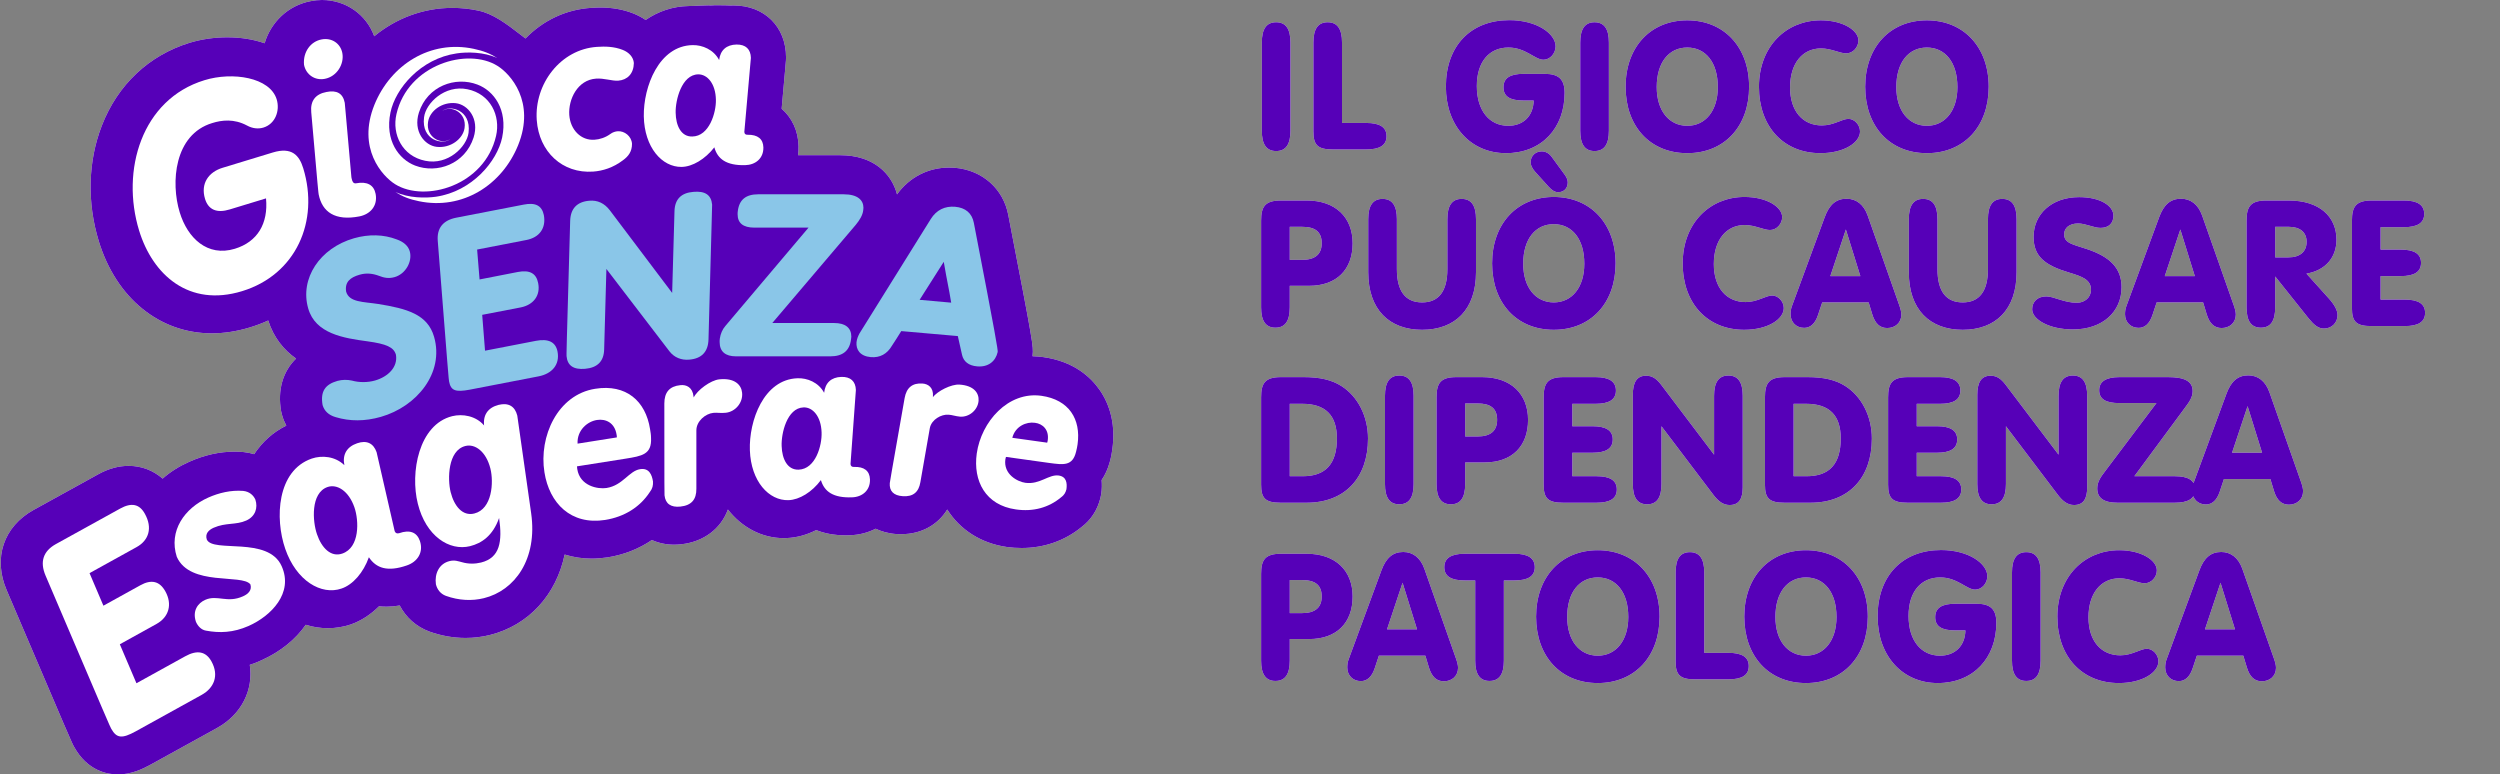 <svg width="184" height="57" viewBox="0 0 184 57" fill="none" xmlns="http://www.w3.org/2000/svg">
<rect x="0" y="0" width="184" height="57" fill="#808080" stroke="none"/>
<g clip-path="url(#clip0_372_1512)">
<path fill-rule="evenodd" clip-rule="evenodd" d="M8.682 57C7.899 57 6.432 56.735 5.454 54.97C5.274 54.648 5.274 54.648 0.492 43.438C-0.522 41.079 0.262 38.755 2.477 37.529L7.223 34.911C7.97 34.495 8.725 34.288 9.466 34.288C10.408 34.288 11.271 34.617 11.969 35.227C12.522 34.739 13.184 34.316 13.931 33.986C15.039 33.491 16.168 33.24 17.282 33.24C17.484 33.24 17.692 33.255 17.886 33.269C17.915 33.269 17.937 33.276 17.958 33.276C18.217 33.305 18.469 33.355 18.706 33.427C19.31 32.516 20.108 31.799 21.072 31.326C20.942 31.082 20.835 30.824 20.763 30.558C20.734 30.458 20.712 30.365 20.691 30.271C20.418 28.694 20.82 27.331 21.791 26.392C20.907 25.768 20.151 24.878 19.742 23.587C19.31 23.788 18.864 23.953 18.397 24.097C17.448 24.384 16.506 24.534 15.593 24.534C11.738 24.534 8.553 21.938 7.273 17.757C6.396 14.895 6.475 11.876 7.496 9.244C8.668 6.225 10.969 4.066 13.96 3.148C14.83 2.883 15.787 2.747 16.721 2.747C17.728 2.747 18.656 2.897 19.476 3.184C19.943 1.621 21.209 0.402 22.862 0.086C23.136 0.029 23.416 0 23.697 0C25.458 0 26.961 1.069 27.544 2.668C29.154 1.341 31.168 0.581 33.289 0.581C33.929 0.581 34.569 0.645 35.202 0.782C36.266 1.004 37.222 1.707 38.358 2.589C38.459 2.668 38.581 2.761 38.675 2.833C39.969 1.499 41.652 0.703 43.485 0.581C43.722 0.567 43.938 0.552 44.154 0.552C45.06 0.552 45.865 0.696 46.613 0.99C46.937 1.119 47.246 1.284 47.519 1.47C48.454 0.825 49.533 0.466 50.683 0.445C50.906 0.445 51.201 0.43 51.453 0.416C51.755 0.402 52.013 0.394 52.143 0.394C52.193 0.394 52.251 0.394 52.308 0.402C52.488 0.387 52.668 0.387 52.847 0.387C53.034 0.387 53.214 0.387 53.394 0.394C53.538 0.402 53.667 0.409 53.818 0.409L53.904 0.402H53.998C56.263 0.402 57.852 1.972 57.852 4.217C57.852 4.368 57.852 4.396 57.802 4.948C57.759 5.386 57.68 6.254 57.529 8.004C58.291 8.67 58.751 9.631 58.773 10.765C58.78 10.987 58.765 11.209 58.737 11.424H61.843C64.295 11.424 65.632 12.794 66.021 14.307C66.934 13.045 68.307 12.335 69.839 12.335C69.99 12.335 70.141 12.342 70.292 12.35C72.305 12.529 73.844 13.891 74.211 15.835C76.066 25.409 76.059 25.488 76.001 26.112C76.001 26.148 75.994 26.184 75.994 26.219C76.26 26.227 76.526 26.248 76.792 26.284C79.029 26.599 80.258 27.747 80.906 28.658C81.768 29.877 82.099 31.39 81.869 33.047C81.84 33.269 81.79 33.606 81.682 33.986C81.546 34.495 81.344 34.947 81.078 35.334C81.107 35.664 81.1 36.009 81.049 36.367C81.035 36.468 81.013 36.568 80.985 36.669C80.762 37.558 80.287 38.275 79.582 38.806C78.346 39.81 76.828 40.333 75.196 40.333C74.844 40.333 74.477 40.312 74.118 40.261C72.183 39.989 70.644 38.971 69.717 37.5C69.019 38.633 67.804 39.315 66.337 39.315C66.222 39.315 66.107 39.315 65.985 39.308C65.367 39.265 64.856 39.107 64.446 38.913C63.885 39.2 63.252 39.372 62.555 39.394C62.454 39.401 62.361 39.401 62.26 39.401C61.39 39.401 60.671 39.257 60.074 39.014C59.369 39.372 58.629 39.573 57.888 39.602C57.831 39.602 57.766 39.609 57.716 39.609C56.054 39.609 54.595 38.806 53.574 37.5C53.056 38.913 51.798 39.881 50.122 40.061C49.95 40.075 49.784 40.089 49.619 40.089C49.022 40.089 48.468 39.967 47.979 39.745C47.03 40.391 45.93 40.828 44.729 41.022C44.327 41.079 43.931 41.115 43.543 41.115C42.845 41.115 42.184 41.007 41.558 40.814C40.94 43.761 38.926 46.02 36.05 46.737C35.468 46.881 34.871 46.953 34.267 46.953C33.368 46.953 32.469 46.795 31.592 46.479C30.636 46.121 29.881 45.447 29.42 44.564C29.09 44.622 28.766 44.651 28.457 44.651C28.263 44.651 28.076 44.643 27.896 44.622C27.285 45.231 26.573 45.697 25.811 45.963C25.271 46.142 24.71 46.235 24.135 46.235C23.574 46.235 23.028 46.149 22.503 45.984C21.755 47.06 20.633 47.978 19.195 48.616C18.922 48.745 18.656 48.846 18.383 48.932C18.663 50.775 17.786 52.575 15.974 53.579L11.113 56.261C10.494 56.606 9.653 57 8.682 57Z" fill="white"/>
<path fill-rule="evenodd" clip-rule="evenodd" d="M8.682 57C7.899 57 6.432 56.735 5.454 54.97C5.274 54.648 5.274 54.648 0.492 43.438C-0.522 41.079 0.262 38.755 2.477 37.529L7.223 34.911C7.97 34.495 8.725 34.288 9.466 34.288C10.408 34.288 11.271 34.617 11.969 35.227C12.522 34.739 13.184 34.316 13.931 33.986C15.039 33.491 16.168 33.24 17.282 33.24C17.484 33.24 17.692 33.255 17.886 33.269C17.915 33.269 17.937 33.276 17.958 33.276C18.217 33.305 18.469 33.355 18.706 33.427C19.31 32.516 20.108 31.799 21.072 31.326C20.942 31.082 20.835 30.824 20.763 30.558C20.734 30.458 20.712 30.365 20.691 30.271C20.418 28.694 20.82 27.331 21.791 26.392C20.907 25.768 20.151 24.878 19.742 23.587C19.31 23.788 18.864 23.953 18.397 24.097C17.448 24.384 16.506 24.534 15.593 24.534C11.738 24.534 8.553 21.938 7.273 17.757C6.396 14.895 6.475 11.876 7.496 9.244C8.668 6.225 10.969 4.066 13.96 3.148C14.83 2.883 15.787 2.747 16.721 2.747C17.728 2.747 18.656 2.897 19.476 3.184C19.943 1.621 21.209 0.402 22.862 0.086C23.136 0.029 23.416 0 23.697 0C25.458 0 26.961 1.069 27.544 2.668C29.154 1.341 31.168 0.581 33.289 0.581C33.929 0.581 34.569 0.645 35.202 0.782C36.266 1.004 37.222 1.707 38.358 2.589C38.459 2.668 38.581 2.761 38.675 2.833C39.969 1.499 41.652 0.703 43.485 0.581C43.722 0.567 43.938 0.552 44.154 0.552C45.06 0.552 45.865 0.696 46.613 0.99C46.937 1.119 47.246 1.284 47.519 1.47C48.454 0.825 49.533 0.466 50.683 0.445C50.906 0.445 51.201 0.43 51.453 0.416C51.755 0.402 52.013 0.394 52.143 0.394C52.193 0.394 52.251 0.394 52.308 0.402C52.488 0.387 52.668 0.387 52.847 0.387C53.034 0.387 53.214 0.387 53.394 0.394C53.538 0.402 53.667 0.409 53.818 0.409L53.904 0.402H53.998C56.263 0.402 57.852 1.972 57.852 4.217C57.852 4.368 57.852 4.396 57.802 4.948C57.759 5.386 57.68 6.254 57.529 8.004C58.291 8.67 58.751 9.631 58.773 10.765C58.78 10.987 58.765 11.209 58.737 11.424H61.843C64.295 11.424 65.632 12.794 66.021 14.307C66.934 13.045 68.307 12.335 69.839 12.335C69.99 12.335 70.141 12.342 70.292 12.35C72.305 12.529 73.844 13.891 74.211 15.835C76.066 25.409 76.059 25.488 76.001 26.112C76.001 26.148 75.994 26.184 75.994 26.219C76.26 26.227 76.526 26.248 76.792 26.284C79.029 26.599 80.258 27.747 80.906 28.658C81.768 29.877 82.099 31.39 81.869 33.047C81.84 33.269 81.79 33.606 81.682 33.986C81.546 34.495 81.344 34.947 81.078 35.334C81.107 35.664 81.1 36.009 81.049 36.367C81.035 36.468 81.013 36.568 80.985 36.669C80.762 37.558 80.287 38.275 79.582 38.806C78.346 39.81 76.828 40.333 75.196 40.333C74.844 40.333 74.477 40.312 74.118 40.261C72.183 39.989 70.644 38.971 69.717 37.5C69.019 38.633 67.804 39.315 66.337 39.315C66.222 39.315 66.107 39.315 65.985 39.308C65.367 39.265 64.856 39.107 64.446 38.913C63.885 39.2 63.252 39.372 62.555 39.394C62.454 39.401 62.361 39.401 62.26 39.401C61.39 39.401 60.671 39.257 60.074 39.014C59.369 39.372 58.629 39.573 57.888 39.602C57.831 39.602 57.766 39.609 57.716 39.609C56.054 39.609 54.595 38.806 53.574 37.5C53.056 38.913 51.798 39.881 50.122 40.061C49.95 40.075 49.784 40.089 49.619 40.089C49.022 40.089 48.468 39.967 47.979 39.745C47.03 40.391 45.93 40.828 44.729 41.022C44.327 41.079 43.931 41.115 43.543 41.115C42.845 41.115 42.184 41.007 41.558 40.814C40.94 43.761 38.926 46.02 36.05 46.737C35.468 46.881 34.871 46.953 34.267 46.953C33.368 46.953 32.469 46.795 31.592 46.479C30.636 46.121 29.881 45.447 29.42 44.564C29.09 44.622 28.766 44.651 28.457 44.651C28.263 44.651 28.076 44.643 27.896 44.622C27.285 45.231 26.573 45.697 25.811 45.963C25.271 46.142 24.71 46.235 24.135 46.235C23.574 46.235 23.028 46.149 22.503 45.984C21.755 47.06 20.633 47.978 19.195 48.616C18.922 48.745 18.656 48.846 18.383 48.932C18.663 50.775 17.786 52.575 15.974 53.579L11.113 56.261C10.494 56.606 9.653 57 8.682 57Z" fill="#5600b8"/>
<path fill-rule="evenodd" clip-rule="evenodd" d="M17.285 18.309C15.264 18.926 13.805 17.52 13.229 15.634C12.554 13.44 12.82 9.904 15.617 9.058C16.329 8.835 17.22 8.728 18.177 9.237C18.594 9.467 19.025 9.502 19.392 9.388C20.255 9.122 20.622 8.154 20.363 7.308C19.866 5.694 17.12 5.264 15.049 5.902C10.418 7.315 8.886 12.55 10.238 16.968C11.238 20.231 13.905 22.626 17.817 21.429C21.786 20.217 23.512 16.287 22.319 12.385C22.031 11.446 21.492 10.793 20.075 11.224L16.379 12.35C15.372 12.658 14.74 13.49 15.092 14.644C15.336 15.433 15.948 15.713 16.918 15.412L19.579 14.601C19.752 16.452 18.953 17.8 17.285 18.309Z" fill="#5600b8"/>
<path fill-rule="evenodd" clip-rule="evenodd" d="M17.285 18.309C15.264 18.926 13.805 17.52 13.229 15.634C12.554 13.44 12.82 9.904 15.617 9.058C16.329 8.835 17.22 8.728 18.177 9.237C18.594 9.467 19.025 9.502 19.392 9.388C20.255 9.122 20.622 8.154 20.363 7.308C19.866 5.694 17.12 5.264 15.049 5.902C10.418 7.315 8.886 12.55 10.238 16.968C11.238 20.231 13.905 22.626 17.817 21.429C21.786 20.217 23.512 16.287 22.319 12.385C22.031 11.446 21.492 10.793 20.075 11.224L16.379 12.35C15.372 12.658 14.74 13.49 15.092 14.644C15.336 15.433 15.948 15.713 16.918 15.412L19.579 14.601C19.752 16.452 18.953 17.8 17.285 18.309Z" fill="white"/>
<path fill-rule="evenodd" clip-rule="evenodd" d="M22.376 4.769C22.52 5.493 23.174 5.945 23.907 5.802C24.799 5.63 25.353 4.712 25.194 3.894C25.051 3.184 24.403 2.754 23.656 2.905C22.872 3.055 22.289 3.815 22.376 4.769ZM22.908 8.262C23.411 14.063 23.433 14.178 23.454 14.307C23.713 15.613 24.669 16.272 26.446 15.928C27.258 15.77 27.812 15.146 27.646 14.271C27.517 13.605 27.014 13.339 26.215 13.49C25.993 13.533 25.921 13.332 25.885 13.153L25.863 13.045C25.381 7.702 25.389 7.631 25.374 7.566C25.238 6.863 24.777 6.619 24.029 6.77C23.224 6.921 22.829 7.415 22.908 8.262Z" fill="#5600b8"/>
<path fill-rule="evenodd" clip-rule="evenodd" d="M22.376 4.769C22.52 5.493 23.174 5.945 23.907 5.802C24.799 5.63 25.353 4.712 25.194 3.894C25.051 3.184 24.403 2.754 23.656 2.905C22.872 3.055 22.289 3.815 22.376 4.769ZM22.908 8.262C23.411 14.063 23.433 14.178 23.454 14.307C23.713 15.613 24.669 16.272 26.446 15.928C27.258 15.77 27.812 15.146 27.646 14.271C27.517 13.605 27.014 13.339 26.215 13.49C25.993 13.533 25.921 13.332 25.885 13.153L25.863 13.045C25.381 7.702 25.389 7.631 25.374 7.566C25.238 6.863 24.777 6.619 24.029 6.77C23.224 6.921 22.829 7.415 22.908 8.262Z" fill="white"/>
<path fill-rule="evenodd" clip-rule="evenodd" d="M43.869 5.787C44.452 5.744 45.041 5.967 45.494 5.938C46.178 5.888 46.638 5.422 46.652 4.64C46.623 4.21 46.293 3.851 45.832 3.672C45.2 3.421 44.524 3.407 43.934 3.45C41.266 3.629 39.318 6.168 39.505 8.843C39.67 11.181 41.403 12.787 43.654 12.629C44.365 12.579 45.128 12.342 45.847 11.797C46.242 11.51 46.516 11.166 46.516 10.585C46.48 10.019 45.955 9.624 45.466 9.66C45.315 9.667 45.084 9.732 44.912 9.868C44.545 10.133 44.121 10.263 43.754 10.284C42.769 10.356 41.978 9.56 41.899 8.463C41.82 7.315 42.503 5.881 43.869 5.787Z" fill="#5600b8"/>
<path fill-rule="evenodd" clip-rule="evenodd" d="M43.869 5.787C44.452 5.744 45.041 5.967 45.494 5.938C46.178 5.888 46.638 5.422 46.652 4.64C46.623 4.21 46.293 3.851 45.832 3.672C45.2 3.421 44.524 3.407 43.934 3.45C41.266 3.629 39.318 6.168 39.505 8.843C39.67 11.181 41.403 12.787 43.654 12.629C44.365 12.579 45.128 12.342 45.847 11.797C46.242 11.51 46.516 11.166 46.516 10.585C46.48 10.019 45.955 9.624 45.466 9.66C45.315 9.667 45.084 9.732 44.912 9.868C44.545 10.133 44.121 10.263 43.754 10.284C42.769 10.356 41.978 9.56 41.899 8.463C41.82 7.315 42.503 5.881 43.869 5.787Z" fill="white"/>
<path fill-rule="evenodd" clip-rule="evenodd" d="M50.95 10.047C50.13 10.069 49.742 9.251 49.728 8.29C49.706 7.38 50.166 5.493 51.389 5.472C52.058 5.465 52.669 6.153 52.69 7.344C52.712 8.29 52.201 10.033 50.95 10.047ZM54.208 3.277C53.474 3.292 53.014 3.686 52.928 4.418C52.525 3.65 51.698 3.306 50.979 3.32C48.491 3.363 47.348 6.39 47.384 8.563C47.427 10.844 48.721 12.306 50.166 12.285C50.972 12.271 51.899 11.711 52.575 10.844C52.813 11.704 53.46 12.185 54.833 12.156C55.595 12.142 56.199 11.668 56.185 10.851C56.171 10.227 55.768 9.904 55.02 9.918C54.876 9.926 54.783 9.854 54.783 9.703C55.25 4.375 55.265 4.317 55.265 4.26C55.25 3.622 54.891 3.27 54.208 3.277Z" fill="#5600b8"/>
<path fill-rule="evenodd" clip-rule="evenodd" d="M50.95 10.047C50.13 10.069 49.742 9.251 49.728 8.29C49.706 7.38 50.166 5.493 51.389 5.472C52.058 5.465 52.669 6.153 52.69 7.344C52.712 8.29 52.201 10.033 50.95 10.047ZM54.208 3.277C53.474 3.292 53.014 3.686 52.928 4.418C52.525 3.65 51.698 3.306 50.979 3.32C48.491 3.363 47.348 6.39 47.384 8.563C47.427 10.844 48.721 12.306 50.166 12.285C50.972 12.271 51.899 11.711 52.575 10.844C52.813 11.704 53.46 12.185 54.833 12.156C55.595 12.142 56.199 11.668 56.185 10.851C56.171 10.227 55.768 9.904 55.02 9.918C54.876 9.926 54.783 9.854 54.783 9.703C55.25 4.375 55.265 4.317 55.265 4.26C55.25 3.622 54.891 3.27 54.208 3.277Z" fill="white"/>
<path fill-rule="evenodd" clip-rule="evenodd" d="M27.898 20.303C28.258 20.446 28.61 20.518 29.041 20.396C29.854 20.167 30.372 19.241 30.156 18.488C30.041 18.087 29.689 17.793 29.2 17.621C28.236 17.248 27.143 17.226 26.057 17.535C23.533 18.259 22.052 20.504 22.685 22.705C23.217 24.563 25.288 24.886 27.05 25.122C28.445 25.316 28.984 25.552 29.142 26.112C29.293 27.03 28.545 27.733 27.603 28.005C27.05 28.163 26.417 28.156 25.906 28.012C25.547 27.933 25.18 27.941 24.835 28.034C23.936 28.292 23.569 28.801 23.742 29.812C23.871 30.25 24.181 30.551 24.706 30.702C25.748 31.017 26.863 31.017 28.035 30.68C30.667 29.927 32.716 27.453 31.947 24.785C31.472 23.128 29.933 22.712 27.848 22.375C26.733 22.203 25.705 22.261 25.475 21.465C25.367 20.755 25.77 20.418 26.474 20.217C26.978 20.073 27.438 20.131 27.898 20.303Z" fill="#8AC6E8"/>
<path fill-rule="evenodd" clip-rule="evenodd" d="M32.218 17.721C33.002 27.74 33.023 27.919 33.052 28.077C33.182 28.751 33.52 28.88 34.577 28.679L39.653 27.697C40.602 27.51 41.221 26.858 41.034 25.875C40.897 25.172 40.365 24.907 39.438 25.086L35.698 25.811L35.49 23.172L38.323 22.626C39.265 22.44 39.79 21.744 39.61 20.841C39.473 20.116 38.984 19.851 38.122 20.016L35.296 20.568L35.116 18.366L38.74 17.664C39.689 17.484 40.207 16.803 40.027 15.828C39.883 15.125 39.401 14.888 38.539 15.06L33.584 16.021C32.621 16.208 32.146 16.774 32.218 17.721Z" fill="#8AC6E8"/>
<path fill-rule="evenodd" clip-rule="evenodd" d="M41.964 16.272C41.683 26.055 41.69 26.133 41.698 26.212C41.762 26.908 42.208 27.216 43.057 27.145C43.977 27.066 44.444 26.592 44.466 25.717L44.631 19.794L49.269 25.854C49.622 26.313 50.147 26.521 50.722 26.47C51.642 26.399 52.124 25.89 52.146 24.972C52.404 15.204 52.419 15.125 52.412 15.06C52.347 14.35 51.901 14.042 51.031 14.121C50.132 14.193 49.672 14.666 49.643 15.527L49.471 21.558L44.883 15.476C44.488 14.96 43.977 14.716 43.366 14.774C42.467 14.852 41.985 15.354 41.964 16.272Z" fill="#8AC6E8"/>
<path fill-rule="evenodd" clip-rule="evenodd" d="M53.389 23.989C53.166 24.247 53.03 24.57 52.979 24.921C52.965 25.015 52.965 25.093 52.965 25.172C52.965 25.875 53.389 26.227 54.166 26.227H61.112C62.025 26.227 62.536 25.818 62.636 24.972C62.636 24.907 62.658 24.85 62.658 24.785C62.658 24.125 62.219 23.774 61.385 23.774H56.841L62.981 16.552C63.262 16.215 63.499 15.835 63.535 15.462C63.535 15.405 63.55 15.362 63.55 15.297C63.55 14.73 63.125 14.3 62.097 14.3H55.805C54.892 14.3 54.403 14.702 54.302 15.541C54.288 15.62 54.288 15.691 54.288 15.77C54.288 16.416 54.691 16.753 55.517 16.753H59.508L53.389 23.989Z" fill="#8AC6E8"/>
<path fill-rule="evenodd" clip-rule="evenodd" d="M70.805 26.112C70.913 26.607 71.294 26.915 71.92 26.965C72.732 27.037 73.279 26.592 73.43 25.904C73.444 25.725 73.329 24.957 71.675 16.401C71.539 15.684 71.05 15.283 70.295 15.218C69.54 15.154 68.921 15.455 68.504 16.122L63.262 24.534C63.162 24.728 63.068 24.921 63.039 25.187C62.996 25.725 63.284 26.212 64.089 26.284C64.758 26.341 65.29 26.062 65.657 25.43C65.887 25.093 66.095 24.742 66.333 24.369L70.496 24.735L70.805 26.112ZM69.461 19.27C69.734 20.877 69.813 21.077 70.007 22.275L67.684 22.067L69.461 19.27Z" fill="#8AC6E8"/>
<path fill-rule="evenodd" clip-rule="evenodd" d="M3.355 42.37C8.007 53.278 8.093 53.472 8.187 53.636C8.582 54.339 8.978 54.382 9.984 53.83L14.845 51.141C15.751 50.639 16.14 49.721 15.564 48.681C15.154 47.942 14.514 47.813 13.623 48.308L10.042 50.287L8.819 47.419L11.523 45.92C12.429 45.418 12.702 44.478 12.17 43.525C11.753 42.772 11.142 42.621 10.322 43.08L7.611 44.579L6.59 42.183L10.049 40.269C10.962 39.767 11.236 38.849 10.667 37.823C10.265 37.084 9.668 36.977 8.848 37.429L4.11 40.046C3.182 40.563 2.916 41.344 3.355 42.37Z" fill="#5600b8"/>
<path fill-rule="evenodd" clip-rule="evenodd" d="M3.355 42.37C8.007 53.278 8.093 53.472 8.187 53.636C8.582 54.339 8.978 54.382 9.984 53.83L14.845 51.141C15.751 50.639 16.14 49.721 15.564 48.681C15.154 47.942 14.514 47.813 13.623 48.308L10.042 50.287L8.819 47.419L11.523 45.92C12.429 45.418 12.702 44.478 12.17 43.525C11.753 42.772 11.142 42.621 10.322 43.08L7.611 44.579L6.59 42.183L10.049 40.269C10.962 39.767 11.236 38.849 10.667 37.823C10.265 37.084 9.668 36.977 8.848 37.429L4.11 40.046C3.182 40.563 2.916 41.344 3.355 42.37Z" fill="white"/>
<path fill-rule="evenodd" clip-rule="evenodd" d="M17.881 43.89C16.717 44.414 15.998 43.754 15.106 44.148C14.567 44.385 14.142 44.952 14.423 45.769C14.559 46.078 14.811 46.357 15.156 46.415C16.156 46.601 17.162 46.572 18.299 46.07C19.945 45.339 21.621 43.654 20.729 41.667C19.737 39.444 15.674 40.713 15.221 39.709C15.084 39.286 15.343 39.014 15.724 38.842C16.623 38.447 17.357 38.655 18.126 38.311C18.795 38.01 18.996 37.379 18.795 36.769C18.651 36.446 18.356 36.181 17.903 36.131C16.997 36.059 16.113 36.274 15.336 36.618C13.582 37.393 12.395 39.078 13.013 40.986C13.998 43.18 17.81 42.219 18.428 43.008C18.557 43.417 18.291 43.711 17.881 43.89Z" fill="#5600b8"/>
<path fill-rule="evenodd" clip-rule="evenodd" d="M17.881 43.89C16.717 44.414 15.998 43.754 15.106 44.148C14.567 44.385 14.142 44.952 14.423 45.769C14.559 46.078 14.811 46.357 15.156 46.415C16.156 46.601 17.162 46.572 18.299 46.07C19.945 45.339 21.621 43.654 20.729 41.667C19.737 39.444 15.674 40.713 15.221 39.709C15.084 39.286 15.343 39.014 15.724 38.842C16.623 38.447 17.357 38.655 18.126 38.311C18.795 38.01 18.996 37.379 18.795 36.769C18.651 36.446 18.356 36.181 17.903 36.131C16.997 36.059 16.113 36.274 15.336 36.618C13.582 37.393 12.395 39.078 13.013 40.986C13.998 43.18 17.81 42.219 18.428 43.008C18.557 43.417 18.291 43.711 17.881 43.89Z" fill="white"/>
<path fill-rule="evenodd" clip-rule="evenodd" d="M25.194 40.742C24.353 41.036 23.669 40.319 23.331 39.322C23.001 38.383 22.85 36.281 24.108 35.844C24.798 35.607 25.661 36.116 26.086 37.343C26.424 38.325 26.488 40.297 25.194 40.742ZM26.287 32.624C25.532 32.882 25.187 33.448 25.345 34.237C24.669 33.578 23.691 33.499 22.95 33.75C20.383 34.632 20.218 38.153 20.995 40.398C21.807 42.75 23.648 43.833 25.136 43.317C25.971 43.037 26.747 42.148 27.15 41.014C27.689 41.825 28.523 42.105 29.94 41.617C30.724 41.352 31.191 40.656 30.903 39.81C30.68 39.164 30.148 38.971 29.379 39.243C29.221 39.286 29.106 39.243 29.048 39.093C27.747 33.413 27.739 33.348 27.718 33.283C27.488 32.624 26.992 32.38 26.287 32.624Z" fill="#5600b8"/>
<path fill-rule="evenodd" clip-rule="evenodd" d="M25.194 40.742C24.353 41.036 23.669 40.319 23.331 39.322C23.001 38.383 22.85 36.281 24.108 35.844C24.798 35.607 25.661 36.116 26.086 37.343C26.424 38.325 26.488 40.297 25.194 40.742ZM26.287 32.624C25.532 32.882 25.187 33.448 25.345 34.237C24.669 33.578 23.691 33.499 22.95 33.75C20.383 34.632 20.218 38.153 20.995 40.398C21.807 42.75 23.648 43.833 25.136 43.317C25.971 43.037 26.747 42.148 27.15 41.014C27.689 41.825 28.523 42.105 29.94 41.617C30.724 41.352 31.191 40.656 30.903 39.81C30.68 39.164 30.148 38.971 29.379 39.243C29.221 39.286 29.106 39.243 29.048 39.093C27.747 33.413 27.739 33.348 27.718 33.283C27.488 32.624 26.992 32.38 26.287 32.624Z" fill="white"/>
<path fill-rule="evenodd" clip-rule="evenodd" d="M34.908 37.794C34.038 38.01 33.426 37.242 33.167 36.217C32.93 35.256 32.959 33.147 34.253 32.825C34.958 32.645 35.778 33.226 36.094 34.488C36.346 35.492 36.231 37.465 34.908 37.794ZM35.634 31.318C35.023 30.601 34.045 30.444 33.283 30.63C30.816 31.247 30.176 34.789 30.752 37.07C31.341 39.451 33.067 40.577 34.599 40.197C35.454 39.982 36.274 39.429 36.734 38.124C36.979 39.838 36.813 41.05 35.404 41.402C34.965 41.509 34.476 41.517 34.009 41.38C33.743 41.316 33.477 41.201 33.096 41.294C32.319 41.481 31.974 42.219 32.082 43.001C32.175 43.381 32.413 43.704 32.815 43.854C33.772 44.199 34.742 44.242 35.612 44.026C37.885 43.467 39.574 41.158 39.093 37.773C38.086 30.716 38.086 30.644 38.072 30.587C37.899 29.906 37.432 29.619 36.698 29.798C35.893 30.006 35.519 30.565 35.641 31.404L35.634 31.318Z" fill="#5600b8"/>
<path fill-rule="evenodd" clip-rule="evenodd" d="M34.908 37.794C34.038 38.01 33.426 37.242 33.167 36.217C32.93 35.256 32.959 33.147 34.253 32.825C34.958 32.645 35.778 33.226 36.094 34.488C36.346 35.492 36.231 37.465 34.908 37.794ZM35.634 31.318C35.023 30.601 34.045 30.444 33.283 30.63C30.816 31.247 30.176 34.789 30.752 37.07C31.341 39.451 33.067 40.577 34.599 40.197C35.454 39.982 36.274 39.429 36.734 38.124C36.979 39.838 36.813 41.05 35.404 41.402C34.965 41.509 34.476 41.517 34.009 41.38C33.743 41.316 33.477 41.201 33.096 41.294C32.319 41.481 31.974 42.219 32.082 43.001C32.175 43.381 32.413 43.704 32.815 43.854C33.772 44.199 34.742 44.242 35.612 44.026C37.885 43.467 39.574 41.158 39.093 37.773C38.086 30.716 38.086 30.644 38.072 30.587C37.899 29.906 37.432 29.619 36.698 29.798C35.893 30.006 35.519 30.565 35.641 31.404L35.634 31.318Z" fill="white"/>
<path fill-rule="evenodd" clip-rule="evenodd" d="M42.509 32.652C42.459 31.67 43.228 31.017 43.94 30.91C44.587 30.809 45.241 31.118 45.378 31.978C45.392 32.036 45.4 32.114 45.4 32.193L42.509 32.652ZM43.803 28.615C41.035 29.052 39.647 32.129 40.071 34.761C40.431 37.041 42.02 38.662 44.537 38.268C45.968 38.038 47.111 37.314 47.83 36.209C48.031 35.951 48.075 35.722 48.06 35.435C47.981 34.94 47.773 34.424 47.111 34.531C46.291 34.66 45.845 35.722 44.645 35.916C43.997 36.016 42.681 35.772 42.487 34.524C42.473 34.467 42.48 34.381 42.466 34.323L46.047 33.757C47.248 33.563 47.981 33.448 47.916 32.229C47.916 32.007 47.88 31.792 47.844 31.584C47.521 29.511 46.083 28.249 43.803 28.615Z" fill="#5600b8"/>
<path fill-rule="evenodd" clip-rule="evenodd" d="M42.509 32.652C42.459 31.67 43.228 31.017 43.94 30.91C44.587 30.809 45.241 31.118 45.378 31.978C45.392 32.036 45.4 32.114 45.4 32.193L42.509 32.652ZM43.803 28.615C41.035 29.052 39.647 32.129 40.071 34.761C40.431 37.041 42.02 38.662 44.537 38.268C45.968 38.038 47.111 37.314 47.83 36.209C48.031 35.951 48.075 35.722 48.06 35.435C47.981 34.94 47.773 34.424 47.111 34.531C46.291 34.66 45.845 35.722 44.645 35.916C43.997 36.016 42.681 35.772 42.487 34.524C42.473 34.467 42.48 34.381 42.466 34.323L46.047 33.757C47.248 33.563 47.981 33.448 47.916 32.229C47.916 32.007 47.88 31.792 47.844 31.584C47.521 29.511 46.083 28.249 43.803 28.615Z" fill="white"/>
<path fill-rule="evenodd" clip-rule="evenodd" d="M48.895 29.698C48.895 36.295 48.902 36.374 48.909 36.453C48.974 37.077 49.376 37.357 50.074 37.285C50.894 37.199 51.26 36.762 51.253 35.973V31.677C51.253 30.996 51.922 30.444 52.504 30.386C52.778 30.357 53.065 30.422 53.417 30.379C54.122 30.307 54.697 29.633 54.618 28.902C54.561 28.321 54.072 27.804 52.943 27.919C52.296 27.984 51.311 28.722 51.059 29.253L51.044 29.181C50.98 28.514 50.52 28.292 50.067 28.349C49.283 28.428 48.895 28.866 48.895 29.698Z" fill="#5600b8"/>
<path fill-rule="evenodd" clip-rule="evenodd" d="M48.895 29.698C48.895 36.295 48.902 36.374 48.909 36.453C48.974 37.077 49.376 37.357 50.074 37.285C50.894 37.199 51.26 36.762 51.253 35.973V31.677C51.253 30.996 51.922 30.444 52.504 30.386C52.778 30.357 53.065 30.422 53.417 30.379C54.122 30.307 54.697 29.633 54.618 28.902C54.561 28.321 54.072 27.804 52.943 27.919C52.296 27.984 51.311 28.722 51.059 29.253L51.044 29.181C50.98 28.514 50.52 28.292 50.067 28.349C49.283 28.428 48.895 28.866 48.895 29.698Z" fill="white"/>
<path fill-rule="evenodd" clip-rule="evenodd" d="M58.78 34.567C57.96 34.596 57.557 33.793 57.529 32.825C57.492 31.914 57.917 30.028 59.139 29.985C59.808 29.956 60.434 30.637 60.469 31.828C60.505 32.782 60.031 34.524 58.78 34.567ZM61.915 27.74C61.181 27.768 60.736 28.17 60.656 28.909C60.246 28.141 59.412 27.811 58.693 27.84C56.205 27.926 55.112 30.974 55.191 33.147C55.271 35.421 56.587 36.862 58.039 36.812C58.837 36.783 59.765 36.217 60.419 35.335C60.671 36.188 61.332 36.654 62.706 36.604C63.461 36.582 64.058 36.095 64.029 35.277C64.007 34.653 63.597 34.338 62.85 34.366C62.699 34.374 62.605 34.302 62.598 34.151C62.979 28.823 62.993 28.765 62.993 28.701C62.972 28.062 62.598 27.718 61.915 27.74Z" fill="#5600b8"/>
<path fill-rule="evenodd" clip-rule="evenodd" d="M58.78 34.567C57.96 34.596 57.557 33.793 57.529 32.825C57.492 31.914 57.917 30.028 59.139 29.985C59.808 29.956 60.434 30.637 60.469 31.828C60.505 32.782 60.031 34.524 58.78 34.567ZM61.915 27.74C61.181 27.768 60.736 28.17 60.656 28.909C60.246 28.141 59.412 27.811 58.693 27.84C56.205 27.926 55.112 30.974 55.191 33.147C55.271 35.421 56.587 36.862 58.039 36.812C58.837 36.783 59.765 36.217 60.419 35.335C60.671 36.188 61.332 36.654 62.706 36.604C63.461 36.582 64.058 36.095 64.029 35.277C64.007 34.653 63.597 34.338 62.85 34.366C62.699 34.374 62.605 34.302 62.598 34.151C62.979 28.823 62.993 28.765 62.993 28.701C62.972 28.062 62.598 27.718 61.915 27.74Z" fill="white"/>
<path fill-rule="evenodd" clip-rule="evenodd" d="M66.581 29.296C65.502 35.413 65.495 35.485 65.488 35.557C65.445 36.145 65.776 36.475 66.437 36.518C67.2 36.575 67.617 36.224 67.739 35.492L68.436 31.505C68.558 30.881 69.27 30.479 69.817 30.522C70.076 30.537 70.327 30.637 70.665 30.666C71.327 30.716 71.974 30.178 72.024 29.49C72.06 28.938 71.694 28.378 70.622 28.306C70.018 28.263 68.983 28.787 68.659 29.239L68.666 29.167C68.71 28.529 68.321 28.256 67.89 28.227C67.156 28.177 66.718 28.529 66.581 29.296Z" fill="#5600b8"/>
<path fill-rule="evenodd" clip-rule="evenodd" d="M66.581 29.296C65.502 35.413 65.495 35.485 65.488 35.557C65.445 36.145 65.776 36.475 66.437 36.518C67.2 36.575 67.617 36.224 67.739 35.492L68.436 31.505C68.558 30.881 69.27 30.479 69.817 30.522C70.076 30.537 70.327 30.637 70.665 30.666C71.327 30.716 71.974 30.178 72.024 29.49C72.06 28.938 71.694 28.378 70.622 28.306C70.018 28.263 68.983 28.787 68.659 29.239L68.666 29.167C68.71 28.529 68.321 28.256 67.89 28.227C67.156 28.177 66.718 28.529 66.581 29.296Z" fill="white"/>
<path fill-rule="evenodd" clip-rule="evenodd" d="M74.506 32.222C74.722 31.376 75.534 31.024 76.174 31.118C76.743 31.189 77.217 31.627 77.116 32.387C77.109 32.444 77.095 32.516 77.073 32.581L74.506 32.222ZM76.649 29.131C74.197 28.787 72.22 31.039 71.889 33.377C71.608 35.399 72.529 37.178 74.765 37.493C76.045 37.68 77.195 37.357 78.094 36.604C78.324 36.439 78.425 36.26 78.49 36.009C78.547 35.571 78.504 35.084 77.922 34.998C77.188 34.897 76.534 35.679 75.47 35.535C74.894 35.456 73.838 34.911 73.996 33.8C74.01 33.75 74.032 33.678 74.039 33.628L77.217 34.072C78.281 34.216 78.936 34.309 79.195 33.262C79.252 33.068 79.281 32.875 79.31 32.695C79.568 30.852 78.677 29.418 76.649 29.131Z" fill="#5600b8"/>
<path fill-rule="evenodd" clip-rule="evenodd" d="M74.506 32.222C74.722 31.376 75.534 31.024 76.174 31.118C76.743 31.189 77.217 31.627 77.116 32.387C77.109 32.444 77.095 32.516 77.073 32.581L74.506 32.222ZM76.649 29.131C74.197 28.787 72.22 31.039 71.889 33.377C71.608 35.399 72.529 37.178 74.765 37.493C76.045 37.68 77.195 37.357 78.094 36.604C78.324 36.439 78.425 36.26 78.49 36.009C78.547 35.571 78.504 35.084 77.922 34.998C77.188 34.897 76.534 35.679 75.47 35.535C74.894 35.456 73.838 34.911 73.996 33.8C74.01 33.75 74.032 33.678 74.039 33.628L77.217 34.072C78.281 34.216 78.936 34.309 79.195 33.262C79.252 33.068 79.281 32.875 79.31 32.695C79.568 30.852 78.677 29.418 76.649 29.131Z" fill="white"/>
<path d="M33.145 10.234C32.498 10.693 31.326 10.119 31.506 8.972C31.621 8.168 32.534 7.48 33.548 7.595C34.447 7.702 35.295 8.742 34.857 10.119C34.231 12.07 32.182 12.809 30.549 12.185C29.356 11.726 28.313 10.341 28.737 8.283C29.097 6.526 30.945 4.317 33.613 3.93C34.36 3.815 35.626 3.815 36.59 4.274C36.065 3.93 35.568 3.744 34.864 3.593C31.664 2.912 28.752 4.769 27.558 7.709C26.264 10.922 28.14 12.966 29.075 13.554C31.276 14.931 35.669 13.669 36.51 10.004C36.856 8.513 36.093 6.913 34.404 6.569C32.728 6.225 31.34 7.595 31.211 8.627C30.988 10.349 32.62 10.693 33.145 10.234Z" fill="#5600b8"/>
<path d="M33.145 10.234C32.498 10.693 31.326 10.119 31.506 8.972C31.621 8.168 32.534 7.48 33.548 7.595C34.447 7.702 35.295 8.742 34.857 10.119C34.231 12.07 32.182 12.809 30.549 12.185C29.356 11.726 28.313 10.341 28.737 8.283C29.097 6.526 30.945 4.317 33.613 3.93C34.36 3.815 35.626 3.815 36.59 4.274C36.065 3.93 35.568 3.744 34.864 3.593C31.664 2.912 28.752 4.769 27.558 7.709C26.264 10.922 28.14 12.966 29.075 13.554C31.276 14.931 35.669 13.669 36.51 10.004C36.856 8.513 36.093 6.913 34.404 6.569C32.728 6.225 31.34 7.595 31.211 8.627C30.988 10.349 32.62 10.693 33.145 10.234Z" fill="white"/>
<path d="M32.551 8.168C33.191 7.709 34.37 8.283 34.191 9.431C34.068 10.234 33.155 10.922 32.141 10.808C31.242 10.707 30.394 9.66 30.832 8.283C31.458 6.333 33.514 5.601 35.14 6.225C36.34 6.677 37.383 8.061 36.959 10.119C36.592 11.869 34.751 14.085 32.084 14.479C31.329 14.587 30.07 14.587 29.107 14.128C29.624 14.472 30.12 14.666 30.832 14.809C34.032 15.476 36.937 13.633 38.131 10.693C39.432 7.48 37.556 5.429 36.614 4.848C34.421 3.471 30.02 4.74 29.179 8.398C28.833 9.89 29.603 11.489 31.293 11.833C32.968 12.185 34.349 10.808 34.485 9.775C34.701 8.054 33.076 7.709 32.551 8.168Z" fill="#5600b8"/>
<path d="M32.551 8.168C33.191 7.709 34.37 8.283 34.191 9.431C34.068 10.234 33.155 10.922 32.141 10.808C31.242 10.707 30.394 9.66 30.832 8.283C31.458 6.333 33.514 5.601 35.14 6.225C36.34 6.677 37.383 8.061 36.959 10.119C36.592 11.869 34.751 14.085 32.084 14.479C31.329 14.587 30.07 14.587 29.107 14.128C29.624 14.472 30.12 14.666 30.832 14.809C34.032 15.476 36.937 13.633 38.131 10.693C39.432 7.48 37.556 5.429 36.614 4.848C34.421 3.471 30.02 4.74 29.179 8.398C28.833 9.89 29.603 11.489 31.293 11.833C32.968 12.185 34.349 10.808 34.485 9.775C34.701 8.054 33.076 7.709 32.551 8.168Z" fill="white"/>
</g>
<path d="M94.977 9.622C94.977 10.623 94.639 11.117 93.924 11.117C93.209 11.117 92.871 10.623 92.871 9.622V3.135C92.871 2.134 93.209 1.64 93.924 1.64C94.639 1.64 94.977 2.134 94.977 3.135V9.622ZM96.666 3.135C96.666 2.134 97.004 1.64 97.719 1.64C98.434 1.64 98.772 2.134 98.772 3.135V9.05H100.553C101.554 9.05 102.048 9.362 102.048 10.025C102.048 10.688 101.554 11 100.553 11H98.096C96.978 11 96.666 10.675 96.666 9.674V3.135ZM112.879 7.399H112.138C111.15 7.399 110.656 7.113 110.656 6.424C110.656 5.735 111.15 5.436 112.138 5.436H113.685C114.712 5.436 115.154 5.826 115.154 6.84C115.154 9.414 113.477 11.273 110.838 11.273C108.277 11.273 106.418 9.31 106.418 6.372C106.418 3.369 108.251 1.484 111.085 1.484C113.139 1.484 114.491 2.498 114.491 3.408C114.491 3.928 114.088 4.396 113.594 4.396C112.97 4.396 112.294 3.499 111.02 3.499C109.603 3.499 108.693 4.552 108.693 6.333C108.693 8.153 109.629 9.258 111.007 9.258C112.112 9.258 112.853 8.543 112.879 7.399ZM118.413 9.622C118.413 10.623 118.075 11.117 117.36 11.117C116.645 11.117 116.307 10.623 116.307 9.622V3.135C116.307 2.134 116.645 1.64 117.36 1.64C118.075 1.64 118.413 2.134 118.413 3.135V9.622ZM119.646 6.385C119.646 3.447 121.492 1.497 124.183 1.497C126.874 1.497 128.733 3.447 128.733 6.385C128.733 9.31 126.913 11.273 124.183 11.273C121.453 11.273 119.646 9.31 119.646 6.385ZM121.934 6.411C121.934 8.166 122.857 9.258 124.183 9.258C125.509 9.258 126.432 8.166 126.432 6.411C126.432 4.578 125.522 3.499 124.183 3.499C122.844 3.499 121.934 4.578 121.934 6.411ZM133.984 11.273C131.306 11.273 129.46 9.362 129.46 6.385C129.46 3.421 131.462 1.497 134.01 1.497C135.648 1.497 136.779 2.238 136.779 2.979C136.779 3.473 136.376 3.928 135.882 3.928C135.401 3.928 134.79 3.564 134.023 3.564C132.671 3.564 131.748 4.656 131.748 6.437C131.748 8.166 132.671 9.232 134.088 9.232C134.972 9.232 135.557 8.751 136.051 8.751C136.48 8.751 136.896 9.18 136.896 9.674C136.896 10.493 135.726 11.273 133.984 11.273ZM137.28 6.385C137.28 3.447 139.126 1.497 141.817 1.497C144.508 1.497 146.367 3.447 146.367 6.385C146.367 9.31 144.547 11.273 141.817 11.273C139.087 11.273 137.28 9.31 137.28 6.385ZM139.568 6.411C139.568 8.166 140.491 9.258 141.817 9.258C143.143 9.258 144.066 8.166 144.066 6.411C144.066 4.578 143.156 3.499 141.817 3.499C140.478 3.499 139.568 4.578 139.568 6.411ZM94.925 19.125H95.835C96.797 19.125 97.278 18.709 97.278 17.903C97.278 17.071 96.81 16.694 95.835 16.694H94.925V19.125ZM94.925 22.622C94.925 23.623 94.587 24.117 93.872 24.117C93.157 24.117 92.819 23.623 92.819 22.622V16.239C92.819 15.212 93.105 14.757 94.275 14.757H96.173C98.292 14.757 99.553 15.992 99.553 17.903C99.553 19.84 98.383 21.036 96.342 21.036H94.925V22.622ZM100.703 20.035V16.135C100.703 15.134 101.041 14.64 101.756 14.64C102.471 14.64 102.809 15.134 102.809 16.135V19.801C102.809 21.439 103.446 22.258 104.668 22.258C105.89 22.258 106.527 21.439 106.527 19.801V16.135C106.527 15.134 106.865 14.64 107.58 14.64C108.295 14.64 108.633 15.134 108.633 16.135V20.035C108.633 22.791 107.086 24.273 104.668 24.273C102.25 24.273 100.703 22.791 100.703 20.035ZM109.82 19.385C109.82 16.447 111.666 14.497 114.357 14.497C117.048 14.497 118.907 16.447 118.907 19.385C118.907 22.31 117.087 24.273 114.357 24.273C111.627 24.273 109.82 22.31 109.82 19.385ZM112.108 19.411C112.108 21.166 113.031 22.258 114.357 22.258C115.683 22.258 116.606 21.166 116.606 19.411C116.606 17.578 115.696 16.499 114.357 16.499C113.018 16.499 112.108 17.578 112.108 19.411ZM113.98 13.743L112.992 12.651C112.771 12.404 112.654 12.157 112.654 11.949C112.654 11.481 113.005 11.143 113.473 11.143C113.759 11.143 114.019 11.286 114.214 11.559L115.163 12.859C115.319 13.067 115.384 13.262 115.384 13.431C115.384 13.86 115.098 14.146 114.682 14.146C114.448 14.146 114.227 14.016 113.98 13.743ZM128.372 24.273C125.694 24.273 123.848 22.362 123.848 19.385C123.848 16.421 125.85 14.497 128.398 14.497C130.036 14.497 131.167 15.238 131.167 15.979C131.167 16.473 130.764 16.928 130.27 16.928C129.789 16.928 129.178 16.564 128.411 16.564C127.059 16.564 126.136 17.656 126.136 19.437C126.136 21.166 127.059 22.232 128.476 22.232C129.36 22.232 129.945 21.751 130.439 21.751C130.868 21.751 131.284 22.18 131.284 22.674C131.284 23.493 130.114 24.273 128.372 24.273ZM134.712 20.321H136.922L135.856 16.889L134.712 20.321ZM134.114 22.258L133.802 23.194C133.594 23.818 133.243 24.13 132.788 24.13C132.203 24.13 131.787 23.714 131.787 23.129C131.787 22.921 131.813 22.713 131.891 22.518L134.296 15.992C134.634 15.069 135.128 14.627 135.908 14.627C136.623 14.627 137.169 15.056 137.455 15.849L139.795 22.492C139.886 22.752 139.938 22.973 139.938 23.155C139.938 23.753 139.483 24.143 138.898 24.143C138.352 24.143 138.001 23.805 137.793 23.116L137.533 22.258H134.114ZM140.49 20.035V16.135C140.49 15.134 140.828 14.64 141.543 14.64C142.258 14.64 142.596 15.134 142.596 16.135V19.801C142.596 21.439 143.233 22.258 144.455 22.258C145.677 22.258 146.314 21.439 146.314 19.801V16.135C146.314 15.134 146.652 14.64 147.367 14.64C148.082 14.64 148.42 15.134 148.42 16.135V20.035C148.42 22.791 146.873 24.273 144.455 24.273C142.037 24.273 140.49 22.791 140.49 20.035ZM156.146 21.14C156.146 22.934 154.768 24.247 152.558 24.247C150.829 24.247 149.568 23.519 149.568 22.765C149.568 22.206 149.958 21.816 150.608 21.816C151.167 21.816 151.921 22.284 152.857 22.284C153.442 22.284 153.897 21.881 153.897 21.335C153.897 20.594 153.286 20.36 152.285 20.061C150.504 19.528 149.672 18.878 149.672 17.435C149.672 15.771 150.985 14.51 153.026 14.51C154.56 14.51 155.548 15.134 155.548 15.875C155.548 16.421 155.21 16.772 154.599 16.772C154.092 16.772 153.507 16.447 152.948 16.447C152.298 16.447 151.921 16.785 151.921 17.24C151.921 17.903 152.545 17.981 153.598 18.332C155.314 18.904 156.146 19.749 156.146 21.14ZM159.328 20.321H161.538L160.472 16.889L159.328 20.321ZM158.73 22.258L158.418 23.194C158.21 23.818 157.859 24.13 157.404 24.13C156.819 24.13 156.403 23.714 156.403 23.129C156.403 22.921 156.429 22.713 156.507 22.518L158.912 15.992C159.25 15.069 159.744 14.627 160.524 14.627C161.239 14.627 161.785 15.056 162.071 15.849L164.411 22.492C164.502 22.752 164.554 22.973 164.554 23.155C164.554 23.753 164.099 24.143 163.514 24.143C162.968 24.143 162.617 23.805 162.409 23.116L162.149 22.258H158.73ZM167.453 18.943H168.428C169.286 18.943 169.767 18.514 169.767 17.799C169.767 17.11 169.299 16.694 168.454 16.694H167.453V18.943ZM167.453 20.347V22.622C167.453 23.623 167.115 24.117 166.4 24.117C165.685 24.117 165.347 23.623 165.347 22.622V16.239C165.347 15.212 165.633 14.757 166.803 14.757H168.441C170.716 14.757 171.964 15.94 171.964 17.643C171.964 18.956 171.145 19.905 169.754 20.139L171.418 21.985C171.834 22.453 172.042 22.856 172.042 23.194C172.042 23.74 171.626 24.182 171.041 24.182C170.625 24.182 170.3 23.909 169.91 23.428L167.453 20.347ZM176.926 14.757C177.927 14.757 178.421 15.082 178.421 15.745C178.421 16.408 177.927 16.72 176.926 16.72H175.21V18.371H176.692C177.693 18.371 178.187 18.683 178.187 19.346C178.187 20.009 177.693 20.321 176.692 20.321H175.21V22.05H176.991C177.992 22.05 178.486 22.362 178.486 23.025C178.486 23.688 177.992 24 176.991 24H174.534C173.416 24 173.104 23.675 173.104 22.674V16.239C173.104 15.212 173.39 14.757 174.56 14.757H176.926ZM95.965 27.757C97.109 27.757 98.006 27.952 98.721 28.407C99.93 29.174 100.684 30.63 100.684 32.281C100.684 35.154 98.994 37 96.173 37H94.249C93.131 37 92.819 36.675 92.819 35.674V29.239C92.819 28.212 93.105 27.757 94.275 27.757H95.965ZM94.925 35.05H95.887C97.577 35.05 98.396 34.127 98.396 32.268C98.396 30.565 97.551 29.72 95.848 29.72H94.925V35.05ZM104.041 35.622C104.041 36.623 103.703 37.117 102.988 37.117C102.273 37.117 101.935 36.623 101.935 35.622V29.135C101.935 28.134 102.273 27.64 102.988 27.64C103.703 27.64 104.041 28.134 104.041 29.135V35.622ZM107.836 32.125H108.746C109.708 32.125 110.189 31.709 110.189 30.903C110.189 30.071 109.721 29.694 108.746 29.694H107.836V32.125ZM107.836 35.622C107.836 36.623 107.498 37.117 106.783 37.117C106.068 37.117 105.73 36.623 105.73 35.622V29.239C105.73 28.212 106.016 27.757 107.186 27.757H109.084C111.203 27.757 112.464 28.992 112.464 30.903C112.464 32.84 111.294 34.036 109.253 34.036H107.836V35.622ZM117.436 27.757C118.437 27.757 118.931 28.082 118.931 28.745C118.931 29.408 118.437 29.72 117.436 29.72H115.72V31.371H117.202C118.203 31.371 118.697 31.683 118.697 32.346C118.697 33.009 118.203 33.321 117.202 33.321H115.72V35.05H117.501C118.502 35.05 118.996 35.362 118.996 36.025C118.996 36.688 118.502 37 117.501 37H115.044C113.926 37 113.614 36.675 113.614 35.674V29.239C113.614 28.212 113.9 27.757 115.07 27.757H117.436ZM122.283 35.622C122.283 36.623 121.945 37.117 121.23 37.117C120.515 37.117 120.177 36.623 120.177 35.622V29.057C120.177 28.134 120.476 27.653 121.152 27.653C121.62 27.653 121.932 27.887 122.27 28.329L126.157 33.464V29.135C126.157 28.134 126.495 27.64 127.21 27.64C127.925 27.64 128.263 28.134 128.263 29.135V35.856C128.263 36.727 127.977 37.169 127.301 37.169C126.859 37.169 126.495 36.935 126.092 36.402L122.283 31.371V35.622ZM133.048 27.757C134.192 27.757 135.089 27.952 135.804 28.407C137.013 29.174 137.767 30.63 137.767 32.281C137.767 35.154 136.077 37 133.256 37H131.332C130.214 37 129.902 36.675 129.902 35.674V29.239C129.902 28.212 130.188 27.757 131.358 27.757H133.048ZM132.008 35.05H132.97C134.66 35.05 135.479 34.127 135.479 32.268C135.479 30.565 134.634 29.72 132.931 29.72H132.008V35.05ZM142.788 27.757C143.789 27.757 144.283 28.082 144.283 28.745C144.283 29.408 143.789 29.72 142.788 29.72H141.072V31.371H142.554C143.555 31.371 144.049 31.683 144.049 32.346C144.049 33.009 143.555 33.321 142.554 33.321H141.072V35.05H142.853C143.854 35.05 144.348 35.362 144.348 36.025C144.348 36.688 143.854 37 142.853 37H140.396C139.278 37 138.966 36.675 138.966 35.674V29.239C138.966 28.212 139.252 27.757 140.422 27.757H142.788ZM147.636 35.622C147.636 36.623 147.298 37.117 146.583 37.117C145.868 37.117 145.53 36.623 145.53 35.622V29.057C145.53 28.134 145.829 27.653 146.505 27.653C146.973 27.653 147.285 27.887 147.623 28.329L151.51 33.464V29.135C151.51 28.134 151.848 27.64 152.563 27.64C153.278 27.64 153.616 28.134 153.616 29.135V35.856C153.616 36.727 153.33 37.169 152.654 37.169C152.212 37.169 151.848 36.935 151.445 36.402L147.636 31.371V35.622ZM160.065 35.05C161.066 35.05 161.56 35.362 161.56 36.025C161.56 36.688 161.066 37 160.065 37H155.84C154.852 37 154.358 36.662 154.358 35.947C154.358 35.453 154.618 35.102 154.943 34.673L158.713 29.668H155.996C154.995 29.668 154.501 29.382 154.501 28.719C154.501 28.082 154.995 27.757 155.996 27.757H159.571C160.78 27.757 161.378 28.056 161.378 28.784C161.378 29.265 161.105 29.616 160.767 30.071L157.088 35.05H160.065ZM164.279 33.321H166.489L165.423 29.889L164.279 33.321ZM163.681 35.258L163.369 36.194C163.161 36.818 162.81 37.13 162.355 37.13C161.77 37.13 161.354 36.714 161.354 36.129C161.354 35.921 161.38 35.713 161.458 35.518L163.863 28.992C164.201 28.069 164.695 27.627 165.475 27.627C166.19 27.627 166.736 28.056 167.022 28.849L169.362 35.492C169.453 35.752 169.505 35.973 169.505 36.155C169.505 36.753 169.05 37.143 168.465 37.143C167.919 37.143 167.568 36.805 167.36 36.116L167.1 35.258H163.681ZM94.925 45.125H95.835C96.797 45.125 97.278 44.709 97.278 43.903C97.278 43.071 96.81 42.694 95.835 42.694H94.925V45.125ZM94.925 48.622C94.925 49.623 94.587 50.117 93.872 50.117C93.157 50.117 92.819 49.623 92.819 48.622V42.239C92.819 41.212 93.105 40.757 94.275 40.757H96.173C98.292 40.757 99.553 41.992 99.553 43.903C99.553 45.84 98.383 47.036 96.342 47.036H94.925V48.622ZM102.085 46.321H104.295L103.229 42.889L102.085 46.321ZM101.487 48.258L101.175 49.194C100.967 49.818 100.616 50.13 100.161 50.13C99.576 50.13 99.16 49.714 99.16 49.129C99.16 48.921 99.186 48.713 99.264 48.518L101.669 41.992C102.007 41.069 102.501 40.627 103.281 40.627C103.996 40.627 104.542 41.056 104.828 41.849L107.168 48.492C107.259 48.752 107.311 48.973 107.311 49.155C107.311 49.753 106.856 50.143 106.271 50.143C105.725 50.143 105.374 49.805 105.166 49.116L104.906 48.258H101.487ZM108.577 42.72H107.797C106.796 42.72 106.302 42.408 106.302 41.745C106.302 41.082 106.796 40.757 107.797 40.757H111.463C112.464 40.757 112.958 41.082 112.958 41.745C112.958 42.408 112.464 42.72 111.463 42.72H110.683V48.622C110.683 49.623 110.345 50.117 109.63 50.117C108.915 50.117 108.577 49.623 108.577 48.622V42.72ZM113.057 45.385C113.057 42.447 114.903 40.497 117.594 40.497C120.285 40.497 122.144 42.447 122.144 45.385C122.144 48.31 120.324 50.273 117.594 50.273C114.864 50.273 113.057 48.31 113.057 45.385ZM115.345 45.411C115.345 47.166 116.268 48.258 117.594 48.258C118.92 48.258 119.843 47.166 119.843 45.411C119.843 43.578 118.933 42.499 117.594 42.499C116.255 42.499 115.345 43.578 115.345 45.411ZM123.326 42.135C123.326 41.134 123.664 40.64 124.379 40.64C125.094 40.64 125.432 41.134 125.432 42.135V48.05H127.213C128.214 48.05 128.708 48.362 128.708 49.025C128.708 49.688 128.214 50 127.213 50H124.756C123.638 50 123.326 49.675 123.326 48.674V42.135ZM128.381 45.385C128.381 42.447 130.227 40.497 132.918 40.497C135.609 40.497 137.468 42.447 137.468 45.385C137.468 48.31 135.648 50.273 132.918 50.273C130.188 50.273 128.381 48.31 128.381 45.385ZM130.669 45.411C130.669 47.166 131.592 48.258 132.918 48.258C134.244 48.258 135.167 47.166 135.167 45.411C135.167 43.578 134.257 42.499 132.918 42.499C131.579 42.499 130.669 43.578 130.669 45.411ZM144.655 46.399H143.914C142.926 46.399 142.432 46.113 142.432 45.424C142.432 44.735 142.926 44.436 143.914 44.436H145.461C146.488 44.436 146.93 44.826 146.93 45.84C146.93 48.414 145.253 50.273 142.614 50.273C140.053 50.273 138.194 48.31 138.194 45.372C138.194 42.369 140.027 40.484 142.861 40.484C144.915 40.484 146.267 41.498 146.267 42.408C146.267 42.928 145.864 43.396 145.37 43.396C144.746 43.396 144.07 42.499 142.796 42.499C141.379 42.499 140.469 43.552 140.469 45.333C140.469 47.153 141.405 48.258 142.783 48.258C143.888 48.258 144.629 47.543 144.655 46.399ZM150.189 48.622C150.189 49.623 149.851 50.117 149.136 50.117C148.421 50.117 148.083 49.623 148.083 48.622V42.135C148.083 41.134 148.421 40.64 149.136 40.64C149.851 40.64 150.189 41.134 150.189 42.135V48.622ZM155.947 50.273C153.269 50.273 151.423 48.362 151.423 45.385C151.423 42.421 153.425 40.497 155.973 40.497C157.611 40.497 158.742 41.238 158.742 41.979C158.742 42.473 158.339 42.928 157.845 42.928C157.364 42.928 156.753 42.564 155.986 42.564C154.634 42.564 153.711 43.656 153.711 45.437C153.711 47.166 154.634 48.232 156.051 48.232C156.935 48.232 157.52 47.751 158.014 47.751C158.443 47.751 158.859 48.18 158.859 48.674C158.859 49.493 157.689 50.273 155.947 50.273ZM162.286 46.321H164.496L163.43 42.889L162.286 46.321ZM161.688 48.258L161.376 49.194C161.168 49.818 160.817 50.13 160.362 50.13C159.777 50.13 159.361 49.714 159.361 49.129C159.361 48.921 159.387 48.713 159.465 48.518L161.87 41.992C162.208 41.069 162.702 40.627 163.482 40.627C164.197 40.627 164.743 41.056 165.029 41.849L167.369 48.492C167.46 48.752 167.512 48.973 167.512 49.155C167.512 49.753 167.057 50.143 166.472 50.143C165.926 50.143 165.575 49.805 165.367 49.116L165.107 48.258H161.688Z" fill="white"/>
<path d="M94.977 9.622C94.977 10.623 94.639 11.117 93.924 11.117C93.209 11.117 92.871 10.623 92.871 9.622V3.135C92.871 2.134 93.209 1.64 93.924 1.64C94.639 1.64 94.977 2.134 94.977 3.135V9.622ZM96.666 3.135C96.666 2.134 97.004 1.64 97.719 1.64C98.434 1.64 98.772 2.134 98.772 3.135V9.05H100.553C101.554 9.05 102.048 9.362 102.048 10.025C102.048 10.688 101.554 11 100.553 11H98.096C96.978 11 96.666 10.675 96.666 9.674V3.135ZM112.879 7.399H112.138C111.15 7.399 110.656 7.113 110.656 6.424C110.656 5.735 111.15 5.436 112.138 5.436H113.685C114.712 5.436 115.154 5.826 115.154 6.84C115.154 9.414 113.477 11.273 110.838 11.273C108.277 11.273 106.418 9.31 106.418 6.372C106.418 3.369 108.251 1.484 111.085 1.484C113.139 1.484 114.491 2.498 114.491 3.408C114.491 3.928 114.088 4.396 113.594 4.396C112.97 4.396 112.294 3.499 111.02 3.499C109.603 3.499 108.693 4.552 108.693 6.333C108.693 8.153 109.629 9.258 111.007 9.258C112.112 9.258 112.853 8.543 112.879 7.399ZM118.413 9.622C118.413 10.623 118.075 11.117 117.36 11.117C116.645 11.117 116.307 10.623 116.307 9.622V3.135C116.307 2.134 116.645 1.64 117.36 1.64C118.075 1.64 118.413 2.134 118.413 3.135V9.622ZM119.646 6.385C119.646 3.447 121.492 1.497 124.183 1.497C126.874 1.497 128.733 3.447 128.733 6.385C128.733 9.31 126.913 11.273 124.183 11.273C121.453 11.273 119.646 9.31 119.646 6.385ZM121.934 6.411C121.934 8.166 122.857 9.258 124.183 9.258C125.509 9.258 126.432 8.166 126.432 6.411C126.432 4.578 125.522 3.499 124.183 3.499C122.844 3.499 121.934 4.578 121.934 6.411ZM133.984 11.273C131.306 11.273 129.46 9.362 129.46 6.385C129.46 3.421 131.462 1.497 134.01 1.497C135.648 1.497 136.779 2.238 136.779 2.979C136.779 3.473 136.376 3.928 135.882 3.928C135.401 3.928 134.79 3.564 134.023 3.564C132.671 3.564 131.748 4.656 131.748 6.437C131.748 8.166 132.671 9.232 134.088 9.232C134.972 9.232 135.557 8.751 136.051 8.751C136.48 8.751 136.896 9.18 136.896 9.674C136.896 10.493 135.726 11.273 133.984 11.273ZM137.28 6.385C137.28 3.447 139.126 1.497 141.817 1.497C144.508 1.497 146.367 3.447 146.367 6.385C146.367 9.31 144.547 11.273 141.817 11.273C139.087 11.273 137.28 9.31 137.28 6.385ZM139.568 6.411C139.568 8.166 140.491 9.258 141.817 9.258C143.143 9.258 144.066 8.166 144.066 6.411C144.066 4.578 143.156 3.499 141.817 3.499C140.478 3.499 139.568 4.578 139.568 6.411ZM94.925 19.125H95.835C96.797 19.125 97.278 18.709 97.278 17.903C97.278 17.071 96.81 16.694 95.835 16.694H94.925V19.125ZM94.925 22.622C94.925 23.623 94.587 24.117 93.872 24.117C93.157 24.117 92.819 23.623 92.819 22.622V16.239C92.819 15.212 93.105 14.757 94.275 14.757H96.173C98.292 14.757 99.553 15.992 99.553 17.903C99.553 19.84 98.383 21.036 96.342 21.036H94.925V22.622ZM100.703 20.035V16.135C100.703 15.134 101.041 14.64 101.756 14.64C102.471 14.64 102.809 15.134 102.809 16.135V19.801C102.809 21.439 103.446 22.258 104.668 22.258C105.89 22.258 106.527 21.439 106.527 19.801V16.135C106.527 15.134 106.865 14.64 107.58 14.64C108.295 14.64 108.633 15.134 108.633 16.135V20.035C108.633 22.791 107.086 24.273 104.668 24.273C102.25 24.273 100.703 22.791 100.703 20.035ZM109.82 19.385C109.82 16.447 111.666 14.497 114.357 14.497C117.048 14.497 118.907 16.447 118.907 19.385C118.907 22.31 117.087 24.273 114.357 24.273C111.627 24.273 109.82 22.31 109.82 19.385ZM112.108 19.411C112.108 21.166 113.031 22.258 114.357 22.258C115.683 22.258 116.606 21.166 116.606 19.411C116.606 17.578 115.696 16.499 114.357 16.499C113.018 16.499 112.108 17.578 112.108 19.411ZM113.98 13.743L112.992 12.651C112.771 12.404 112.654 12.157 112.654 11.949C112.654 11.481 113.005 11.143 113.473 11.143C113.759 11.143 114.019 11.286 114.214 11.559L115.163 12.859C115.319 13.067 115.384 13.262 115.384 13.431C115.384 13.86 115.098 14.146 114.682 14.146C114.448 14.146 114.227 14.016 113.98 13.743ZM128.372 24.273C125.694 24.273 123.848 22.362 123.848 19.385C123.848 16.421 125.85 14.497 128.398 14.497C130.036 14.497 131.167 15.238 131.167 15.979C131.167 16.473 130.764 16.928 130.27 16.928C129.789 16.928 129.178 16.564 128.411 16.564C127.059 16.564 126.136 17.656 126.136 19.437C126.136 21.166 127.059 22.232 128.476 22.232C129.36 22.232 129.945 21.751 130.439 21.751C130.868 21.751 131.284 22.18 131.284 22.674C131.284 23.493 130.114 24.273 128.372 24.273ZM134.712 20.321H136.922L135.856 16.889L134.712 20.321ZM134.114 22.258L133.802 23.194C133.594 23.818 133.243 24.13 132.788 24.13C132.203 24.13 131.787 23.714 131.787 23.129C131.787 22.921 131.813 22.713 131.891 22.518L134.296 15.992C134.634 15.069 135.128 14.627 135.908 14.627C136.623 14.627 137.169 15.056 137.455 15.849L139.795 22.492C139.886 22.752 139.938 22.973 139.938 23.155C139.938 23.753 139.483 24.143 138.898 24.143C138.352 24.143 138.001 23.805 137.793 23.116L137.533 22.258H134.114ZM140.49 20.035V16.135C140.49 15.134 140.828 14.64 141.543 14.64C142.258 14.64 142.596 15.134 142.596 16.135V19.801C142.596 21.439 143.233 22.258 144.455 22.258C145.677 22.258 146.314 21.439 146.314 19.801V16.135C146.314 15.134 146.652 14.64 147.367 14.64C148.082 14.64 148.42 15.134 148.42 16.135V20.035C148.42 22.791 146.873 24.273 144.455 24.273C142.037 24.273 140.49 22.791 140.49 20.035ZM156.146 21.14C156.146 22.934 154.768 24.247 152.558 24.247C150.829 24.247 149.568 23.519 149.568 22.765C149.568 22.206 149.958 21.816 150.608 21.816C151.167 21.816 151.921 22.284 152.857 22.284C153.442 22.284 153.897 21.881 153.897 21.335C153.897 20.594 153.286 20.36 152.285 20.061C150.504 19.528 149.672 18.878 149.672 17.435C149.672 15.771 150.985 14.51 153.026 14.51C154.56 14.51 155.548 15.134 155.548 15.875C155.548 16.421 155.21 16.772 154.599 16.772C154.092 16.772 153.507 16.447 152.948 16.447C152.298 16.447 151.921 16.785 151.921 17.24C151.921 17.903 152.545 17.981 153.598 18.332C155.314 18.904 156.146 19.749 156.146 21.14ZM159.328 20.321H161.538L160.472 16.889L159.328 20.321ZM158.73 22.258L158.418 23.194C158.21 23.818 157.859 24.13 157.404 24.13C156.819 24.13 156.403 23.714 156.403 23.129C156.403 22.921 156.429 22.713 156.507 22.518L158.912 15.992C159.25 15.069 159.744 14.627 160.524 14.627C161.239 14.627 161.785 15.056 162.071 15.849L164.411 22.492C164.502 22.752 164.554 22.973 164.554 23.155C164.554 23.753 164.099 24.143 163.514 24.143C162.968 24.143 162.617 23.805 162.409 23.116L162.149 22.258H158.73ZM167.453 18.943H168.428C169.286 18.943 169.767 18.514 169.767 17.799C169.767 17.11 169.299 16.694 168.454 16.694H167.453V18.943ZM167.453 20.347V22.622C167.453 23.623 167.115 24.117 166.4 24.117C165.685 24.117 165.347 23.623 165.347 22.622V16.239C165.347 15.212 165.633 14.757 166.803 14.757H168.441C170.716 14.757 171.964 15.94 171.964 17.643C171.964 18.956 171.145 19.905 169.754 20.139L171.418 21.985C171.834 22.453 172.042 22.856 172.042 23.194C172.042 23.74 171.626 24.182 171.041 24.182C170.625 24.182 170.3 23.909 169.91 23.428L167.453 20.347ZM176.926 14.757C177.927 14.757 178.421 15.082 178.421 15.745C178.421 16.408 177.927 16.72 176.926 16.72H175.21V18.371H176.692C177.693 18.371 178.187 18.683 178.187 19.346C178.187 20.009 177.693 20.321 176.692 20.321H175.21V22.05H176.991C177.992 22.05 178.486 22.362 178.486 23.025C178.486 23.688 177.992 24 176.991 24H174.534C173.416 24 173.104 23.675 173.104 22.674V16.239C173.104 15.212 173.39 14.757 174.56 14.757H176.926ZM95.965 27.757C97.109 27.757 98.006 27.952 98.721 28.407C99.93 29.174 100.684 30.63 100.684 32.281C100.684 35.154 98.994 37 96.173 37H94.249C93.131 37 92.819 36.675 92.819 35.674V29.239C92.819 28.212 93.105 27.757 94.275 27.757H95.965ZM94.925 35.05H95.887C97.577 35.05 98.396 34.127 98.396 32.268C98.396 30.565 97.551 29.72 95.848 29.72H94.925V35.05ZM104.041 35.622C104.041 36.623 103.703 37.117 102.988 37.117C102.273 37.117 101.935 36.623 101.935 35.622V29.135C101.935 28.134 102.273 27.64 102.988 27.64C103.703 27.64 104.041 28.134 104.041 29.135V35.622ZM107.836 32.125H108.746C109.708 32.125 110.189 31.709 110.189 30.903C110.189 30.071 109.721 29.694 108.746 29.694H107.836V32.125ZM107.836 35.622C107.836 36.623 107.498 37.117 106.783 37.117C106.068 37.117 105.73 36.623 105.73 35.622V29.239C105.73 28.212 106.016 27.757 107.186 27.757H109.084C111.203 27.757 112.464 28.992 112.464 30.903C112.464 32.84 111.294 34.036 109.253 34.036H107.836V35.622ZM117.436 27.757C118.437 27.757 118.931 28.082 118.931 28.745C118.931 29.408 118.437 29.72 117.436 29.72H115.72V31.371H117.202C118.203 31.371 118.697 31.683 118.697 32.346C118.697 33.009 118.203 33.321 117.202 33.321H115.72V35.05H117.501C118.502 35.05 118.996 35.362 118.996 36.025C118.996 36.688 118.502 37 117.501 37H115.044C113.926 37 113.614 36.675 113.614 35.674V29.239C113.614 28.212 113.9 27.757 115.07 27.757H117.436ZM122.283 35.622C122.283 36.623 121.945 37.117 121.23 37.117C120.515 37.117 120.177 36.623 120.177 35.622V29.057C120.177 28.134 120.476 27.653 121.152 27.653C121.62 27.653 121.932 27.887 122.27 28.329L126.157 33.464V29.135C126.157 28.134 126.495 27.64 127.21 27.64C127.925 27.64 128.263 28.134 128.263 29.135V35.856C128.263 36.727 127.977 37.169 127.301 37.169C126.859 37.169 126.495 36.935 126.092 36.402L122.283 31.371V35.622ZM133.048 27.757C134.192 27.757 135.089 27.952 135.804 28.407C137.013 29.174 137.767 30.63 137.767 32.281C137.767 35.154 136.077 37 133.256 37H131.332C130.214 37 129.902 36.675 129.902 35.674V29.239C129.902 28.212 130.188 27.757 131.358 27.757H133.048ZM132.008 35.05H132.97C134.66 35.05 135.479 34.127 135.479 32.268C135.479 30.565 134.634 29.72 132.931 29.72H132.008V35.05ZM142.788 27.757C143.789 27.757 144.283 28.082 144.283 28.745C144.283 29.408 143.789 29.72 142.788 29.72H141.072V31.371H142.554C143.555 31.371 144.049 31.683 144.049 32.346C144.049 33.009 143.555 33.321 142.554 33.321H141.072V35.05H142.853C143.854 35.05 144.348 35.362 144.348 36.025C144.348 36.688 143.854 37 142.853 37H140.396C139.278 37 138.966 36.675 138.966 35.674V29.239C138.966 28.212 139.252 27.757 140.422 27.757H142.788ZM147.636 35.622C147.636 36.623 147.298 37.117 146.583 37.117C145.868 37.117 145.53 36.623 145.53 35.622V29.057C145.53 28.134 145.829 27.653 146.505 27.653C146.973 27.653 147.285 27.887 147.623 28.329L151.51 33.464V29.135C151.51 28.134 151.848 27.64 152.563 27.64C153.278 27.64 153.616 28.134 153.616 29.135V35.856C153.616 36.727 153.33 37.169 152.654 37.169C152.212 37.169 151.848 36.935 151.445 36.402L147.636 31.371V35.622ZM160.065 35.05C161.066 35.05 161.56 35.362 161.56 36.025C161.56 36.688 161.066 37 160.065 37H155.84C154.852 37 154.358 36.662 154.358 35.947C154.358 35.453 154.618 35.102 154.943 34.673L158.713 29.668H155.996C154.995 29.668 154.501 29.382 154.501 28.719C154.501 28.082 154.995 27.757 155.996 27.757H159.571C160.78 27.757 161.378 28.056 161.378 28.784C161.378 29.265 161.105 29.616 160.767 30.071L157.088 35.05H160.065ZM164.279 33.321H166.489L165.423 29.889L164.279 33.321ZM163.681 35.258L163.369 36.194C163.161 36.818 162.81 37.13 162.355 37.13C161.77 37.13 161.354 36.714 161.354 36.129C161.354 35.921 161.38 35.713 161.458 35.518L163.863 28.992C164.201 28.069 164.695 27.627 165.475 27.627C166.19 27.627 166.736 28.056 167.022 28.849L169.362 35.492C169.453 35.752 169.505 35.973 169.505 36.155C169.505 36.753 169.05 37.143 168.465 37.143C167.919 37.143 167.568 36.805 167.36 36.116L167.1 35.258H163.681ZM94.925 45.125H95.835C96.797 45.125 97.278 44.709 97.278 43.903C97.278 43.071 96.81 42.694 95.835 42.694H94.925V45.125ZM94.925 48.622C94.925 49.623 94.587 50.117 93.872 50.117C93.157 50.117 92.819 49.623 92.819 48.622V42.239C92.819 41.212 93.105 40.757 94.275 40.757H96.173C98.292 40.757 99.553 41.992 99.553 43.903C99.553 45.84 98.383 47.036 96.342 47.036H94.925V48.622ZM102.085 46.321H104.295L103.229 42.889L102.085 46.321ZM101.487 48.258L101.175 49.194C100.967 49.818 100.616 50.13 100.161 50.13C99.576 50.13 99.16 49.714 99.16 49.129C99.16 48.921 99.186 48.713 99.264 48.518L101.669 41.992C102.007 41.069 102.501 40.627 103.281 40.627C103.996 40.627 104.542 41.056 104.828 41.849L107.168 48.492C107.259 48.752 107.311 48.973 107.311 49.155C107.311 49.753 106.856 50.143 106.271 50.143C105.725 50.143 105.374 49.805 105.166 49.116L104.906 48.258H101.487ZM108.577 42.72H107.797C106.796 42.72 106.302 42.408 106.302 41.745C106.302 41.082 106.796 40.757 107.797 40.757H111.463C112.464 40.757 112.958 41.082 112.958 41.745C112.958 42.408 112.464 42.72 111.463 42.72H110.683V48.622C110.683 49.623 110.345 50.117 109.63 50.117C108.915 50.117 108.577 49.623 108.577 48.622V42.72ZM113.057 45.385C113.057 42.447 114.903 40.497 117.594 40.497C120.285 40.497 122.144 42.447 122.144 45.385C122.144 48.31 120.324 50.273 117.594 50.273C114.864 50.273 113.057 48.31 113.057 45.385ZM115.345 45.411C115.345 47.166 116.268 48.258 117.594 48.258C118.92 48.258 119.843 47.166 119.843 45.411C119.843 43.578 118.933 42.499 117.594 42.499C116.255 42.499 115.345 43.578 115.345 45.411ZM123.326 42.135C123.326 41.134 123.664 40.64 124.379 40.64C125.094 40.64 125.432 41.134 125.432 42.135V48.05H127.213C128.214 48.05 128.708 48.362 128.708 49.025C128.708 49.688 128.214 50 127.213 50H124.756C123.638 50 123.326 49.675 123.326 48.674V42.135ZM128.381 45.385C128.381 42.447 130.227 40.497 132.918 40.497C135.609 40.497 137.468 42.447 137.468 45.385C137.468 48.31 135.648 50.273 132.918 50.273C130.188 50.273 128.381 48.31 128.381 45.385ZM130.669 45.411C130.669 47.166 131.592 48.258 132.918 48.258C134.244 48.258 135.167 47.166 135.167 45.411C135.167 43.578 134.257 42.499 132.918 42.499C131.579 42.499 130.669 43.578 130.669 45.411ZM144.655 46.399H143.914C142.926 46.399 142.432 46.113 142.432 45.424C142.432 44.735 142.926 44.436 143.914 44.436H145.461C146.488 44.436 146.93 44.826 146.93 45.84C146.93 48.414 145.253 50.273 142.614 50.273C140.053 50.273 138.194 48.31 138.194 45.372C138.194 42.369 140.027 40.484 142.861 40.484C144.915 40.484 146.267 41.498 146.267 42.408C146.267 42.928 145.864 43.396 145.37 43.396C144.746 43.396 144.07 42.499 142.796 42.499C141.379 42.499 140.469 43.552 140.469 45.333C140.469 47.153 141.405 48.258 142.783 48.258C143.888 48.258 144.629 47.543 144.655 46.399ZM150.189 48.622C150.189 49.623 149.851 50.117 149.136 50.117C148.421 50.117 148.083 49.623 148.083 48.622V42.135C148.083 41.134 148.421 40.64 149.136 40.64C149.851 40.64 150.189 41.134 150.189 42.135V48.622ZM155.947 50.273C153.269 50.273 151.423 48.362 151.423 45.385C151.423 42.421 153.425 40.497 155.973 40.497C157.611 40.497 158.742 41.238 158.742 41.979C158.742 42.473 158.339 42.928 157.845 42.928C157.364 42.928 156.753 42.564 155.986 42.564C154.634 42.564 153.711 43.656 153.711 45.437C153.711 47.166 154.634 48.232 156.051 48.232C156.935 48.232 157.52 47.751 158.014 47.751C158.443 47.751 158.859 48.18 158.859 48.674C158.859 49.493 157.689 50.273 155.947 50.273ZM162.286 46.321H164.496L163.43 42.889L162.286 46.321ZM161.688 48.258L161.376 49.194C161.168 49.818 160.817 50.13 160.362 50.13C159.777 50.13 159.361 49.714 159.361 49.129C159.361 48.921 159.387 48.713 159.465 48.518L161.87 41.992C162.208 41.069 162.702 40.627 163.482 40.627C164.197 40.627 164.743 41.056 165.029 41.849L167.369 48.492C167.46 48.752 167.512 48.973 167.512 49.155C167.512 49.753 167.057 50.143 166.472 50.143C165.926 50.143 165.575 49.805 165.367 49.116L165.107 48.258H161.688Z" fill="#5600b8"/>
<defs>
<clipPath id="clip0_372_1512">
<rect width="82" height="57" fill="white"/>
</clipPath>
</defs>
</svg>
